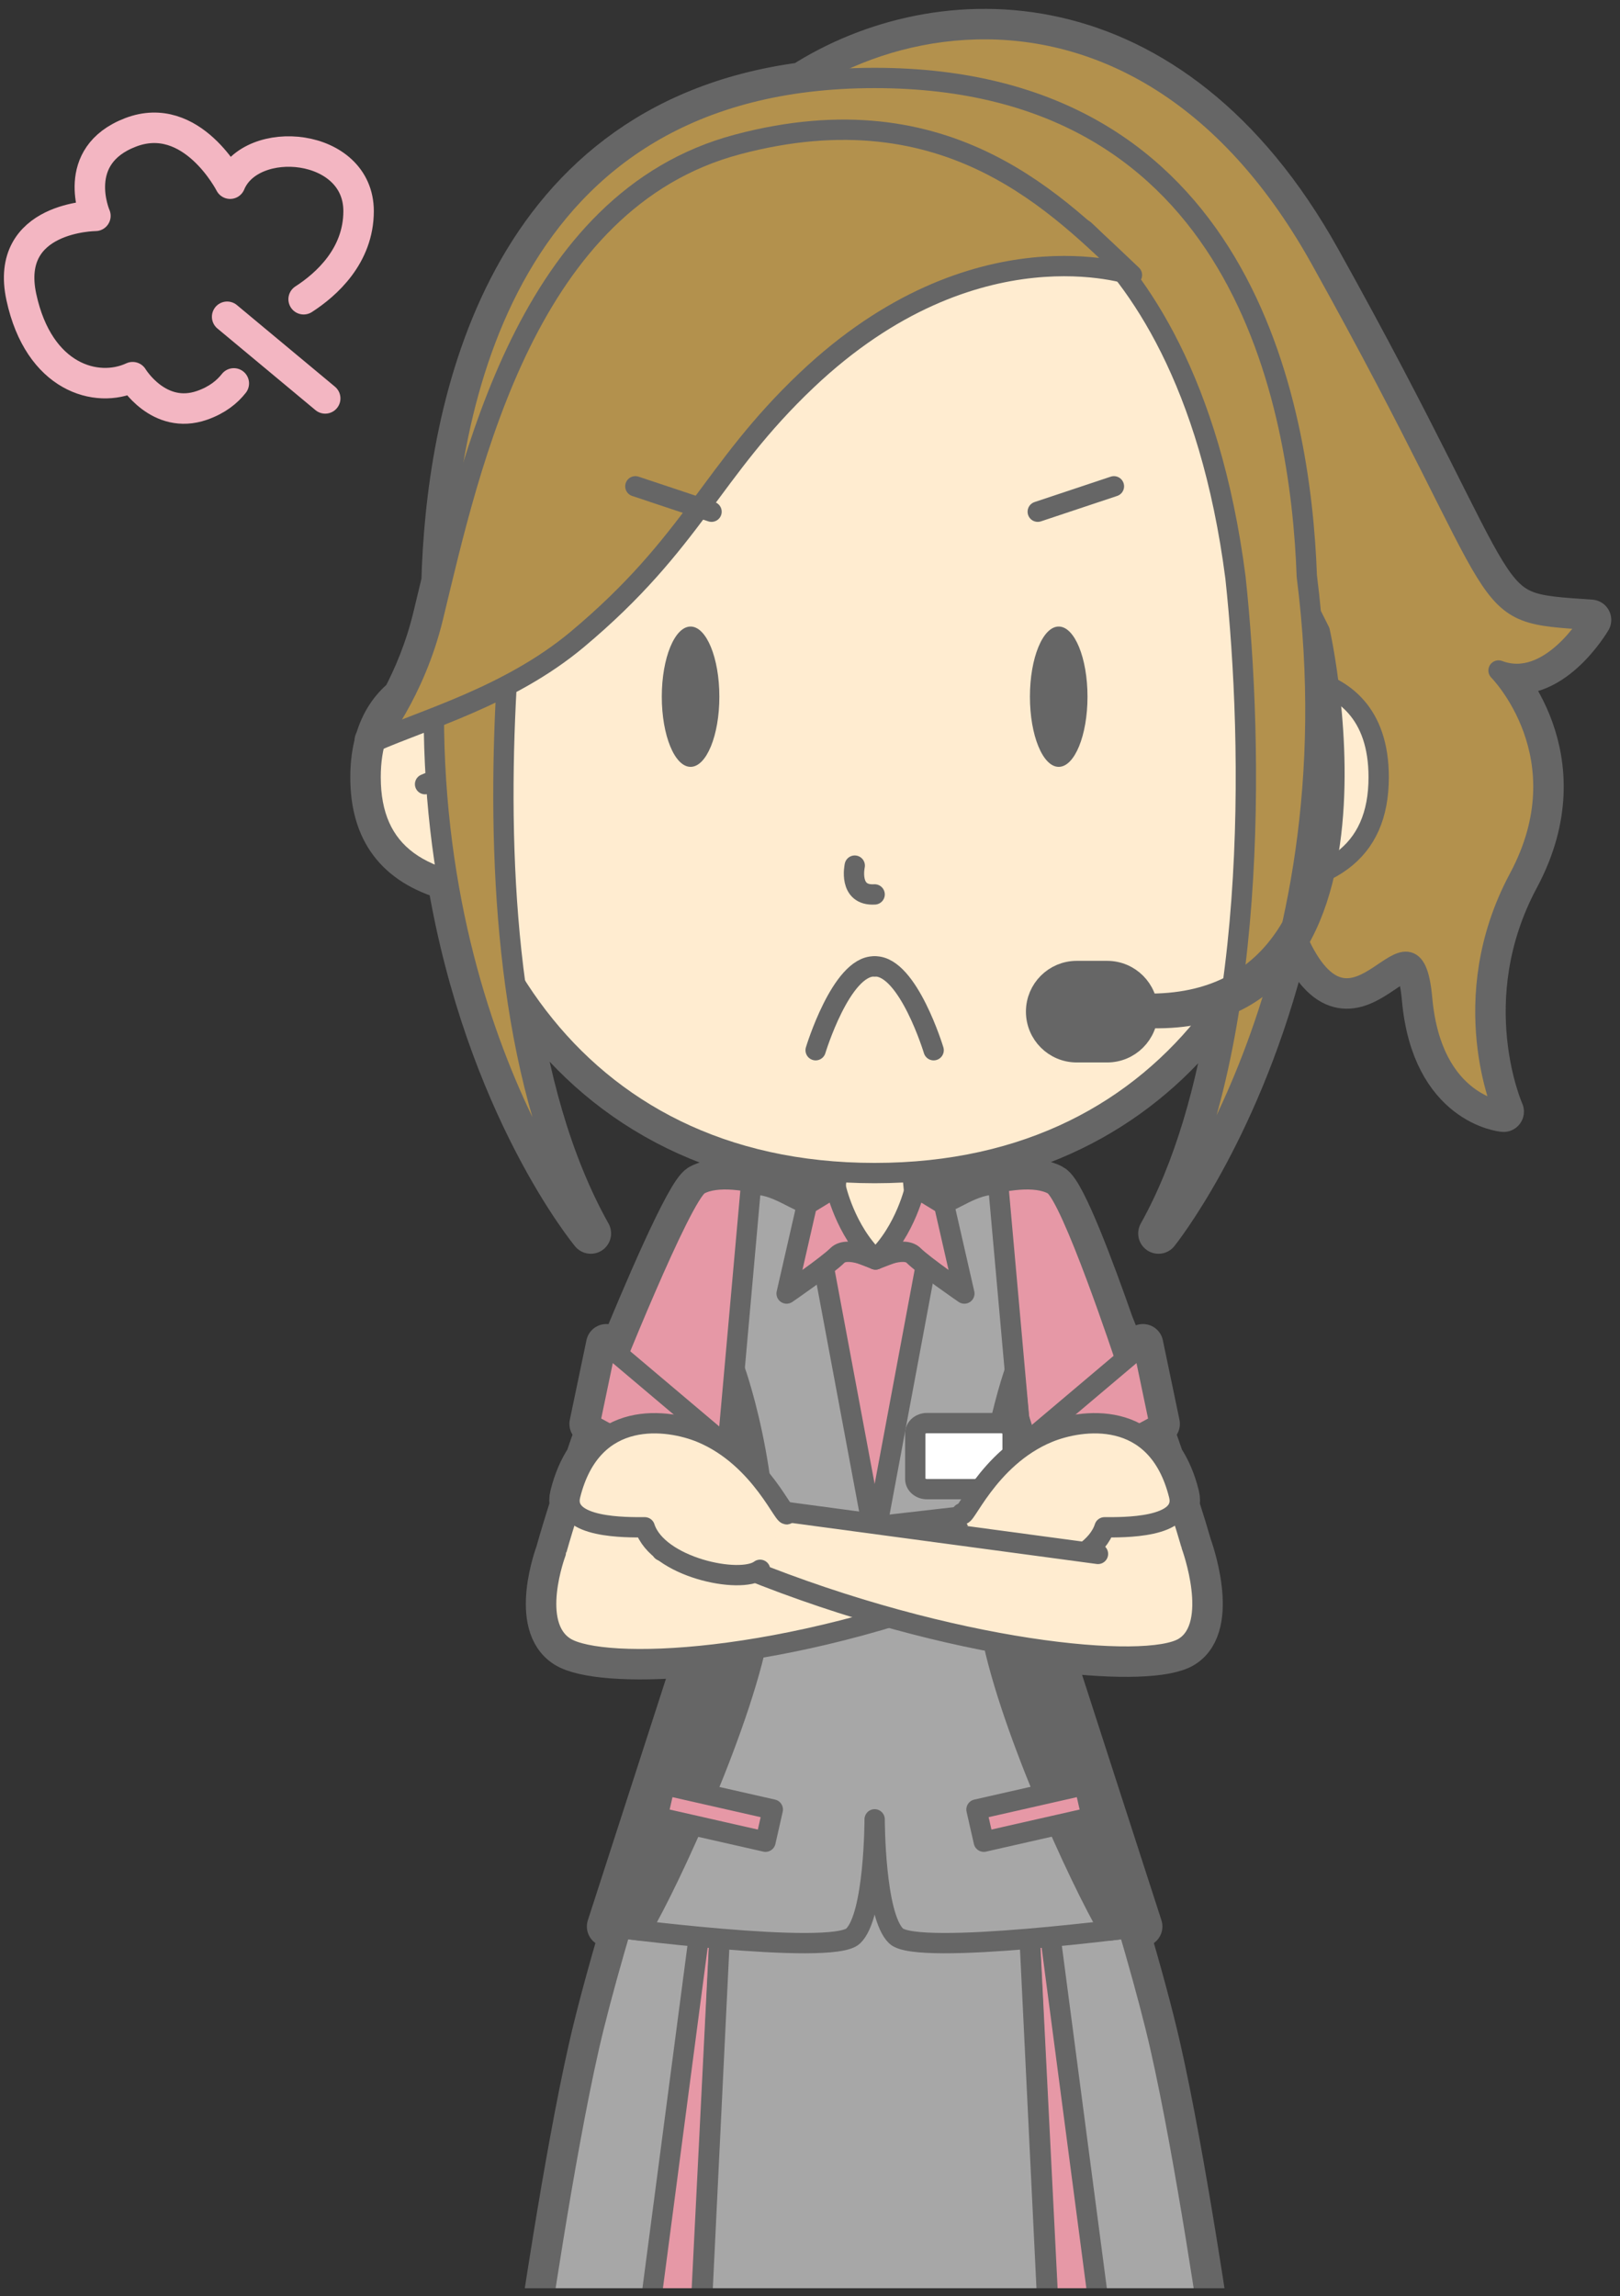 <?xml version="1.0" encoding="UTF-8"?>
<!DOCTYPE svg PUBLIC "-//W3C//DTD SVG 1.1//EN" "http://www.w3.org/Graphics/SVG/1.1/DTD/svg11.dtd">
<svg version="1.1" xmlns="http://www.w3.org/2000/svg" xmlns:xlink="http://www.w3.org/1999/xlink" x="0" y="0" width="319" height="452" viewBox="0, 0, 319, 452">
  <rect x="0" y="0" width="319" height="452" fill="#333333" stroke="none"/>
  <defs>
    <clipPath id="Clip_1">
      <path d="M318.204,-1.362 L318.204,450.425 L-0.797,450.425 L-0.797,-1.362 L318.204,-1.362 z"/>
    </clipPath>
  </defs>
  <g id="Layer_1">
    <g clip-path="url(#Clip_1)">
      <path d="M59.79,58.904 C64.246,56.029 70.601,50.387 70.611,41.574 C70.627,28.001 49.453,26.189 45.315,36.157 C45.315,36.157 37.798,21.429 25.711,26.058 C13.624,30.687 18.788,42.492 18.788,42.492 C18.788,42.492 0.771,42.563 4.204,58.476 C7.637,74.389 19.041,77.544 26.117,74.246 C26.117,74.246 31.242,82.767 39.791,79.788 C42.772,78.749 44.74,77.135 46.04,75.473" fill-opacity="0" stroke="#F3B6C2" stroke-width="6" stroke-linecap="round" stroke-linejoin="round"/>
      <path d="M44.728,62.356 L64.037,78.426" fill-opacity="0" stroke="#F3B6C2" stroke-width="6" stroke-linecap="round" stroke-linejoin="round"/>
      <path d="M203.13,389.418 L203.189,389.414 L204.702,419.561 L204.598,419.627 z M141.327,389.418 L139.86,419.627 L139.755,419.561 L141.269,389.414 z M143.489,282.906 L143.374,284.962 C143.191,284.831 143.004,284.702 142.816,284.574 z M176.646,519.131 L172.085,630.395 L165.669,468.132 L172.229,468.131 L178.788,468.132 L176.771,519.131 z M313.28,122.029 C289.251,120.36 299.724,122.225 260.001,50.947 C230.497,-1.991 184.758,-0.879 157.93,16.267 C97.657,24.273 87.857,83.145 86.974,114.451 C86.389,116.868 85.832,119.199 85.297,121.417 C83.741,127.867 81.415,133.275 79.261,137.367 C76.896,139.308 74.972,142.038 73.901,145.828 C73.83,145.917 73.785,145.973 73.785,145.973 C73.812,145.961 73.843,145.947 73.871,145.936 C73.308,147.971 72.977,150.293 72.977,152.985 C72.977,163.723 77.966,170.254 88.14,173.194 C95.662,217.943 116.333,242.798 116.333,242.798 C108.447,228.707 103.882,211.52 101.46,193.689 C114.269,214.024 135.189,228.576 164.823,230.653 L164.536,233.672 L160.881,235.909 L157.062,235.256 C151.471,233.246 142.351,230.67 137.701,233.193 C135.046,234.633 126.077,255.893 121.701,266.578 L119.395,264.631 L116.124,280.285 L117.474,281.017 C116.737,283.077 116.021,285.118 115.332,287.12 C114.076,289.019 113.028,291.376 112.294,294.312 C112.106,295.064 112.116,295.723 112.271,296.307 C111.174,299.729 110.217,302.883 109.45,305.627 C109.412,305.73 104.123,319.871 111.331,324.295 C114.665,326.341 123.871,327.239 136.76,326.067 L119.563,379.222 C119.563,379.222 120.558,379.354 122.252,379.565 C119.787,387.969 117.482,396.351 115.957,403.07 C110.925,425.234 105.789,461.038 105.789,461.038 L126.441,466.277 L126.987,462.122 L133.296,463.43 L141.484,519.131 L141.359,519.131 L158.372,634.02 L162.178,634.02 C156.816,634.516 150.609,635.986 147.059,639.867 C141.355,646.104 144.872,648.103 144.872,648.103 L199.585,648.103 C199.585,648.103 203.102,646.104 197.398,639.867 C193.849,635.986 187.642,634.516 182.279,634.02 L186.085,634.02 L211.161,463.43 L217.471,462.122 L218.017,466.277 L238.669,461.038 C238.669,461.038 233.533,425.234 228.501,403.07 C226.976,396.351 224.671,387.969 222.206,379.565 C223.738,379.374 224.696,379.248 224.865,379.226 C224.883,379.223 224.894,379.222 224.894,379.222 L207.378,325.076 C220.424,326.704 229.855,326.302 233.127,324.295 C240.355,319.859 234.63,304.287 234.622,304.266 C233.928,301.858 233.105,299.174 232.186,296.307 C232.342,295.723 232.352,295.064 232.163,294.312 C231.431,291.376 230.382,289.019 229.126,287.12 C228.436,285.118 227.721,283.077 226.984,281.017 L228.334,280.285 L225.062,264.631 L221.892,267.309 C220.993,264.987 220.094,262.705 219.201,260.496 C215.79,250.746 209.814,234.534 207.342,233.193 C204.049,231.406 198.515,232.177 193.577,233.492 C193.323,233.555 193.069,233.623 192.816,233.701 C191.337,234.117 189.928,234.572 188.667,235.013 L183.823,235.856 L180.229,233.657 C180.229,233.657 180.157,233.985 180.003,234.542 L179.635,230.653 C206.819,228.747 226.676,216.346 239.659,198.609 C240.521,198.321 241.364,198.012 242.167,197.66 C239.586,214.315 235.193,230.168 228.125,242.798 C228.125,242.798 243.505,223.715 252.562,189.78 C253.704,188.404 254.73,186.927 255.646,185.363 C255.743,185.543 255.852,185.729 255.935,185.902 C267.108,209.269 278.151,175.562 280.042,196.6 C281.932,217.639 296.083,218.817 296.083,218.817 C296.083,218.817 286.26,196.825 299.095,172.876 C311.93,148.921 295.081,131.985 295.081,131.985 C305.233,135.804 313.28,122.029 313.28,122.029" fill="#666666"/>
      <path d="M203.13,389.418 L203.189,389.414 L204.702,419.561 L204.598,419.627 L203.13,389.418 z M141.327,389.418 L139.86,419.627 L139.755,419.561 L141.269,389.414 L141.327,389.418 z M143.489,282.906 L143.374,284.962 C143.191,284.831 143.004,284.702 142.816,284.574 L143.489,282.906 z M176.646,519.131 L172.085,630.395 L165.669,468.132 L172.229,468.131 L178.788,468.132 L176.771,519.131 L176.646,519.131 z M313.28,122.029 C289.251,120.36 299.724,122.225 260.001,50.947 C230.497,-1.991 184.758,-0.879 157.93,16.267 C97.657,24.273 87.857,83.145 86.974,114.451 C86.389,116.868 85.832,119.199 85.297,121.417 C83.741,127.867 81.415,133.275 79.261,137.367 C76.896,139.308 74.972,142.038 73.901,145.828 C73.83,145.917 73.785,145.973 73.785,145.973 C73.812,145.961 73.843,145.947 73.871,145.936 C73.308,147.971 72.977,150.293 72.977,152.985 C72.977,163.723 77.966,170.254 88.14,173.194 C95.662,217.943 116.333,242.798 116.333,242.798 C108.447,228.707 103.882,211.52 101.46,193.689 C114.269,214.024 135.189,228.576 164.823,230.653 L164.536,233.672 L160.881,235.909 L157.062,235.256 C151.471,233.246 142.351,230.67 137.701,233.193 C135.046,234.633 126.077,255.893 121.701,266.578 L119.395,264.631 L116.124,280.285 L117.474,281.017 C116.737,283.077 116.021,285.118 115.332,287.12 C114.076,289.019 113.028,291.376 112.294,294.312 C112.106,295.064 112.116,295.723 112.271,296.307 C111.174,299.729 110.217,302.883 109.45,305.627 C109.412,305.73 104.123,319.871 111.331,324.295 C114.665,326.341 123.871,327.239 136.76,326.067 L119.563,379.222 C119.563,379.222 120.558,379.354 122.252,379.565 C119.787,387.969 117.482,396.351 115.957,403.07 C110.925,425.234 105.789,461.038 105.789,461.038 L126.441,466.277 L126.987,462.122 L133.296,463.43 L141.484,519.131 L141.359,519.131 L158.372,634.02 L162.178,634.02 C156.816,634.516 150.609,635.986 147.059,639.867 C141.355,646.104 144.872,648.103 144.872,648.103 L199.585,648.103 C199.585,648.103 203.102,646.104 197.398,639.867 C193.849,635.986 187.642,634.516 182.279,634.02 L186.085,634.02 L211.161,463.43 L217.471,462.122 L218.017,466.277 L238.669,461.038 C238.669,461.038 233.533,425.234 228.501,403.07 C226.976,396.351 224.671,387.969 222.206,379.565 C223.738,379.374 224.696,379.248 224.865,379.226 C224.883,379.223 224.894,379.222 224.894,379.222 L207.378,325.076 C220.424,326.704 229.855,326.302 233.127,324.295 C240.355,319.859 234.63,304.287 234.622,304.266 C233.928,301.858 233.105,299.174 232.186,296.307 C232.342,295.723 232.352,295.064 232.163,294.312 C231.431,291.376 230.382,289.019 229.126,287.12 C228.436,285.118 227.721,283.077 226.984,281.017 L228.334,280.285 L225.062,264.631 L221.892,267.309 C220.993,264.987 220.094,262.705 219.201,260.496 C215.79,250.746 209.814,234.534 207.342,233.193 C204.049,231.406 198.515,232.177 193.577,233.492 C193.323,233.555 193.069,233.623 192.816,233.701 C191.337,234.117 189.928,234.572 188.667,235.013 L183.823,235.856 L180.229,233.657 C180.229,233.657 180.157,233.985 180.003,234.542 L179.635,230.653 C206.819,228.747 226.676,216.346 239.659,198.609 C240.521,198.321 241.364,198.012 242.167,197.66 C239.586,214.315 235.193,230.168 228.125,242.798 C228.125,242.798 243.505,223.715 252.562,189.78 C253.704,188.404 254.73,186.927 255.646,185.363 C255.743,185.543 255.852,185.729 255.935,185.902 C267.108,209.269 278.151,175.562 280.042,196.6 C281.932,217.639 296.083,218.817 296.083,218.817 C296.083,218.817 286.26,196.825 299.095,172.876 C311.93,148.921 295.081,131.985 295.081,131.985 C305.233,135.804 313.28,122.029 313.28,122.029 z" fill-opacity="0" stroke="#666666" stroke-width="8" stroke-linecap="round" stroke-linejoin="round"/>
      <path d="M198.135,275.88 L212.286,310.962 L235.46,307.278 C230.019,286.909 211.894,238.653 206.627,235.728 L181.229,236.22 L180.005,249.077 L179.237,245.395 L172.229,245.827 L165.22,245.395 L164.452,249.077 L163.228,236.22 L137.831,235.728 C132.564,238.653 114.439,286.909 108.998,307.278 L132.171,310.962 L146.323,275.88 L144.511,300.214 L124.492,388.548 L163.062,390.54 L163.064,390.54 C163.064,390.54 163.07,390.54 163.071,390.541 L163.482,390.562 C164.715,390.586 168.424,390.335 170.323,386.63 C171.495,384.343 172.007,380.427 172.229,377.137 C172.45,380.427 172.963,384.343 174.135,386.63 C176.033,390.335 179.742,390.586 180.976,390.562 L181.388,390.541 C181.388,390.54 181.394,390.54 181.394,390.54 L181.394,390.54 L219.965,388.548 L199.946,300.214 z" fill="#FFECD0"/>
      <path d="M198.135,275.88 L212.286,310.962 L235.46,307.278 C230.019,286.909 211.894,238.653 206.627,235.728 L181.229,236.22 L180.005,249.077 L179.237,245.395 L172.229,245.827 L165.22,245.395 L164.452,249.077 L163.228,236.22 L137.831,235.728 C132.564,238.653 114.439,286.909 108.998,307.278 L132.171,310.962 L146.323,275.88 L144.511,300.214 L124.492,388.548 L163.062,390.54 L163.064,390.54 C163.064,390.54 163.07,390.54 163.071,390.541 L163.482,390.562 C164.715,390.586 168.424,390.335 170.323,386.63 C171.495,384.343 172.007,380.427 172.229,377.137 C172.45,380.427 172.963,384.343 174.135,386.63 C176.033,390.335 179.742,390.586 180.976,390.562 L181.388,390.541 C181.388,390.54 181.394,390.54 181.394,390.54 L181.394,390.54 L219.965,388.548 L199.946,300.214 L198.135,275.88 z" fill-opacity="0" stroke="#666666" stroke-width="4" stroke-linecap="round" stroke-linejoin="round"/>
      <path d="M180.187,236.489 L178.719,220.973 L172.229,216.753 L165.739,220.973 L164.27,236.489 L146.855,233.508 C146.855,233.508 151.103,250.504 172.229,250.504 C193.355,250.504 197.603,233.456 197.603,233.456 z" fill="#FFECD0"/>
      <path d="M180.187,236.489 L178.719,220.973 L172.229,216.753 L165.739,220.973 L164.27,236.489 L146.855,233.508 C146.855,233.508 151.103,250.504 172.229,250.504 C193.355,250.504 197.603,233.456 197.603,233.456 L180.187,236.489 z" fill-opacity="0" stroke="#666666" stroke-width="4" stroke-linecap="round" stroke-linejoin="round"/>
      <path d="M210.066,341.443 L203.064,309.94 L201.146,275.636 L197.146,238.452 L172.395,247.913 L147.895,238.452 L143.895,275.636 L141.977,309.94 L134.975,341.44 z" fill="#E698A6"/>
      <path d="M210.066,341.443 L203.064,309.94 L201.146,275.636 L197.146,238.452 L172.395,247.913 L147.895,238.452 L143.895,275.636 L141.977,309.94 L134.975,341.44 L210.066,341.443 z" fill-opacity="0" stroke="#666666" stroke-width="4" stroke-linecap="round" stroke-linejoin="round"/>
      <path d="M161.807,237.138 C161.807,237.138 144.693,229.399 137.701,233.193 C134.145,235.121 119.257,272.617 119.257,272.617 L142.395,285.381 L144.561,278.563" fill="#E698A6"/>
      <path d="M161.807,237.138 C161.807,237.138 144.693,229.399 137.701,233.193 C134.145,235.121 119.257,272.617 119.257,272.617 L142.395,285.381 L144.561,278.563" fill-opacity="0" stroke="#666666" stroke-width="4" stroke-linecap="round" stroke-linejoin="round"/>
      <path d="M142.267,283.946 L136.736,291.459 L116.124,280.285 L119.395,264.631 z" fill="#E698A6"/>
      <path d="M142.267,283.946 L136.736,291.459 L116.124,280.285 L119.395,264.631 L142.267,283.946 z" fill-opacity="0" stroke="#666666" stroke-width="4" stroke-linecap="round" stroke-linejoin="round"/>
      <path d="M183.236,237.138 C183.236,237.138 200.349,229.399 207.343,233.193 C210.897,235.121 221.697,267.798 221.697,267.798 L202.647,285.381 L200.481,278.563" fill="#E698A6"/>
      <path d="M183.236,237.138 C183.236,237.138 200.349,229.399 207.343,233.193 C210.897,235.121 221.697,267.798 221.697,267.798 L202.647,285.381 L200.481,278.563" fill-opacity="0" stroke="#666666" stroke-width="4" stroke-linecap="round" stroke-linejoin="round"/>
      <path d="M202.191,283.946 L207.721,291.459 L228.333,280.285 L225.062,264.631 z" fill="#E698A6"/>
      <path d="M202.191,283.946 L207.721,291.459 L228.333,280.285 L225.062,264.631 L202.191,283.946 z" fill-opacity="0" stroke="#666666" stroke-width="4" stroke-linecap="round" stroke-linejoin="round"/>
      <path d="M124.918,461.694 L137.508,464.303 L143.76,339.782 z" fill="#E698A6"/>
      <path d="M124.918,461.694 L137.508,464.303 L143.76,339.782 L124.918,461.694 z" fill-opacity="0" stroke="#666666" stroke-width="4" stroke-linecap="round" stroke-linejoin="round"/>
      <path d="M134.312,341.191 C134.312,341.191 120.955,381.058 115.957,403.07 C110.925,425.234 105.789,461.038 105.789,461.038 L126.441,466.277 L142.898,341.008 L134.312,341.191" fill="#A7A7A7"/>
      <path d="M134.312,341.191 C134.312,341.191 120.955,381.058 115.957,403.07 C110.925,425.234 105.789,461.038 105.789,461.038 L126.441,466.277 L142.898,341.008 L134.312,341.191" fill-opacity="0" stroke="#666666" stroke-width="4" stroke-linecap="round" stroke-linejoin="round"/>
      <path d="M219.54,461.694 L206.95,464.303 L200.698,339.782 z" fill="#E698A6"/>
      <path d="M219.54,461.694 L206.95,464.303 L200.698,339.782 L219.54,461.694 z" fill-opacity="0" stroke="#666666" stroke-width="4" stroke-linecap="round" stroke-linejoin="round"/>
      <path d="M185.493,468.13 L206.954,468.133 L200.791,341.262 L182.96,341.205 L172.229,341.24 L161.498,341.205 L143.667,341.262 L137.504,468.133 L158.965,468.13 L158.965,468.133 L172.229,468.131 L185.493,468.133 z" fill="#A7A7A7"/>
      <path d="M185.493,468.13 L206.954,468.133 L200.791,341.262 L182.96,341.205 L172.229,341.24 L161.498,341.205 L143.667,341.262 L137.504,468.133 L158.965,468.13 L158.965,468.133 L172.229,468.131 L185.493,468.133 L185.493,468.13 z" fill-opacity="0" stroke="#666666" stroke-width="4" stroke-linecap="round" stroke-linejoin="round"/>
      <path d="M210.145,341.191 C210.145,341.191 223.503,381.058 228.501,403.07 C233.533,425.234 238.669,461.038 238.669,461.038 L218.016,466.277 L201.559,341.008 L210.145,341.191" fill="#A7A7A7"/>
      <path d="M210.145,341.191 C210.145,341.191 223.503,381.058 228.501,403.07 C233.533,425.234 238.669,461.038 238.669,461.038 L218.016,466.277 L201.559,341.008 L210.145,341.191" fill-opacity="0" stroke="#666666" stroke-width="4" stroke-linecap="round" stroke-linejoin="round"/>
      <path d="M202.48,309.94 L200.902,281.732 L196.572,233.267 C191.859,232.68 187.089,237.119 184.54,237.118 L172.229,303.006 L159.917,237.118 C157.367,237.119 152.598,232.68 147.885,233.267 L143.555,281.732 L141.977,309.94 L119.562,379.222 C119.562,379.222 163.768,385.115 167.999,381.096 C172.229,377.076 172.229,358.131 172.229,358.131 C172.229,358.131 172.229,377.076 176.458,381.096 C180.688,385.115 224.893,379.222 224.893,379.222 z" fill="#A7A7A7"/>
      <path d="M202.48,309.94 L200.902,281.732 L196.572,233.267 C191.859,232.68 187.089,237.119 184.54,237.118 L172.229,303.006 L159.917,237.118 C157.367,237.119 152.598,232.68 147.885,233.267 L143.555,281.732 L141.977,309.94 L119.562,379.222 C119.562,379.222 163.768,385.115 167.999,381.096 C172.229,377.076 172.229,358.131 172.229,358.131 C172.229,358.131 172.229,377.076 176.458,381.096 C180.688,385.115 224.893,379.222 224.893,379.222 L202.48,309.94 z" fill-opacity="0" stroke="#666666" stroke-width="4" stroke-linecap="round" stroke-linejoin="round"/>
      <path d="M202.48,309.94 L200.902,281.732 L199.757,270.096 L199.755,270.096 C199.755,270.096 190.895,295.131 194.895,319.631 C197.921,338.157 212.738,370.333 218.475,380.014 C222.369,379.558 224.893,379.222 224.893,379.222 z" fill="#666666"/>
      <path d="M202.48,309.94 L200.902,281.732 L199.757,270.096 L199.755,270.096 C199.755,270.096 190.895,295.131 194.895,319.631 C197.921,338.157 212.738,370.333 218.475,380.014 C222.369,379.558 224.893,379.222 224.893,379.222 L202.48,309.94 z" fill-opacity="0" stroke="#666666" stroke-width="4" stroke-linecap="round" stroke-linejoin="round"/>
      <path d="M142.127,309.94 L143.705,281.732 L144.852,270.096 L144.852,270.096 C144.852,270.096 153.712,295.131 149.712,319.631 C146.687,338.157 131.884,370.333 126.147,380.014 C122.253,379.558 119.729,379.222 119.729,379.222 z" fill="#666666"/>
      <path d="M142.127,309.94 L143.705,281.732 L144.852,270.096 L144.852,270.096 C144.852,270.096 153.712,295.131 149.712,319.631 C146.687,338.157 131.884,370.333 126.147,380.014 C122.253,379.558 119.729,379.222 119.729,379.222 L142.127,309.94 z" fill-opacity="0" stroke="#666666" stroke-width="4" stroke-linecap="round" stroke-linejoin="round"/>
      <path d="M199.395,291.132 C199.395,292.237 198.366,293.132 197.096,293.132 L182.527,293.132 C181.258,293.132 180.229,292.237 180.229,291.132 L180.229,282.132 C180.229,281.028 181.258,280.132 182.527,280.132 L197.096,280.132 C198.366,280.132 199.395,281.028 199.395,282.132 z" fill="#FFFFFF"/>
      <path d="M199.395,291.132 C199.395,292.237 198.366,293.132 197.096,293.132 L182.527,293.132 C181.258,293.132 180.229,292.237 180.229,291.132 L180.229,282.132 C180.229,281.028 181.258,280.132 182.527,280.132 L197.096,280.132 C198.366,280.132 199.395,281.028 199.395,282.132 L199.395,291.132 z" fill-opacity="0" stroke="#666666" stroke-width="4" stroke-linecap="round" stroke-linejoin="round"/>
      <path d="M150.737,362.533 L150.737,362.533 L129.472,357.71 L130.91,351.371 L152.175,356.195 z" fill="#E698A6"/>
      <path d="M150.737,362.533 L150.737,362.533 L129.472,357.71 L130.91,351.371 L152.175,356.195 L150.737,362.533 z" fill-opacity="0" stroke="#666666" stroke-width="4" stroke-linecap="round" stroke-linejoin="round"/>
      <path d="M193.721,362.533 L193.721,362.533 L214.986,357.71 L213.548,351.371 L192.283,356.195 z" fill="#E698A6"/>
      <path d="M193.721,362.533 L193.721,362.533 L214.986,357.71 L213.548,351.371 L192.283,356.195 L193.721,362.533 z" fill-opacity="0" stroke="#666666" stroke-width="4" stroke-linecap="round" stroke-linejoin="round"/>
      <path d="M109.452,305.622 C109.452,305.622 104.097,319.856 111.331,324.295 C118.664,328.795 154.331,327.778 195.331,311.278 L193.831,298.006 L130.331,305.278" fill="#FFECD0"/>
      <path d="M109.452,305.622 C109.452,305.622 104.097,319.856 111.331,324.295 C118.664,328.795 154.331,327.778 195.331,311.278 L193.831,298.006 L130.331,305.278" fill-opacity="0" stroke="#666666" stroke-width="4" stroke-linecap="round" stroke-linejoin="round"/>
      <path d="M189.394,297.878 C189.663,299.894 194.367,286.946 206.426,281.978 C212.729,279.382 227.831,276.978 232.163,294.312 C233.812,300.906 220.867,300.645 217.497,300.645 C214.963,308.516 198.657,311.969 194.782,309.011" fill="#FFECD0"/>
      <path d="M189.394,297.878 C189.663,299.894 194.367,286.946 206.426,281.978 C212.729,279.382 227.831,276.978 232.163,294.312 C233.812,300.906 220.867,300.645 217.497,300.645 C214.963,308.516 198.657,311.969 194.782,309.011" fill-opacity="0" stroke="#666666" stroke-width="4" stroke-linecap="round" stroke-linejoin="round"/>
      <path d="M234.622,304.265 C234.622,304.265 240.361,319.856 233.127,324.295 C225.794,328.795 187.535,325.256 146.831,308.756 L152.671,297.34 L216.206,305.881" fill="#FFECD0"/>
      <path d="M234.622,304.265 C234.622,304.265 240.361,319.856 233.127,324.295 C225.794,328.795 187.535,325.256 146.831,308.756 L152.671,297.34 L216.206,305.881" fill-opacity="0" stroke="#666666" stroke-width="4" stroke-linecap="round" stroke-linejoin="round"/>
      <path d="M155.064,297.878 C154.794,299.894 150.09,286.946 138.031,281.978 C131.729,279.382 116.627,276.978 112.294,294.312 C110.645,300.906 123.591,300.645 126.96,300.645 C129.495,308.516 145.799,311.969 149.674,309.011" fill="#FFECD0"/>
      <path d="M155.064,297.878 C154.794,299.894 150.09,286.946 138.031,281.978 C131.729,279.382 116.627,276.978 112.294,294.312 C110.645,300.906 123.591,300.645 126.96,300.645 C129.495,308.516 145.799,311.969 149.674,309.011" fill-opacity="0" stroke="#666666" stroke-width="4" stroke-linecap="round" stroke-linejoin="round"/>
      <path d="M138.79,37.152 C152.741,5.761 220.743,-19.491 260.001,50.947 C299.724,122.225 289.251,120.36 313.28,122.029 C313.28,122.029 305.233,135.804 295.081,131.985 C295.081,131.985 311.93,148.921 299.095,172.876 C286.26,196.825 296.082,218.817 296.082,218.817 C296.082,218.817 281.932,217.639 280.042,196.6 C278.151,175.562 267.108,209.269 255.935,185.902 C244.76,162.537 117.71,84.592 138.79,37.152" fill="#B3914D"/>
      <path d="M138.79,37.152 C152.741,5.761 220.743,-19.491 260.001,50.947 C299.724,122.225 289.251,120.36 313.28,122.029 C313.28,122.029 305.233,135.804 295.081,131.985 C295.081,131.985 311.93,148.921 299.095,172.876 C286.26,196.825 296.082,218.817 296.082,218.817 C296.082,218.817 281.932,217.639 280.042,196.6 C278.151,175.562 267.108,209.269 255.935,185.902 C244.76,162.537 117.71,84.592 138.79,37.152 z" fill-opacity="0" stroke="#666666" stroke-width="4" stroke-linecap="round" stroke-linejoin="round"/>
      <path d="M101.12,133.349 C101.12,133.349 72.977,127.541 72.977,152.985 C72.977,167.951 82.666,174.747 102.584,175.032" fill="#FFECD0"/>
      <path d="M101.12,133.349 C101.12,133.349 72.977,127.541 72.977,152.985 C72.977,167.951 82.666,174.747 102.584,175.032" fill-opacity="0" stroke="#666666" stroke-width="4" stroke-linecap="round" stroke-linejoin="round"/>
      <path d="M83.702,154.362 C83.702,154.362 87.391,152.658 90.906,152.68" fill="#FFECD0"/>
      <path d="M83.702,154.362 C83.702,154.362 87.391,152.658 90.906,152.68" fill-opacity="0" stroke="#666666" stroke-width="4" stroke-linecap="round" stroke-linejoin="round"/>
      <path d="M243.339,133.349 C243.339,133.349 271.48,127.541 271.48,152.985 C271.48,167.951 261.792,174.747 241.874,175.032" fill="#FFECD0"/>
      <path d="M243.339,133.349 C243.339,133.349 271.48,127.541 271.48,152.985 C271.48,167.951 261.792,174.747 241.874,175.032" fill-opacity="0" stroke="#666666" stroke-width="4" stroke-linecap="round" stroke-linejoin="round"/>
      <path d="M260.758,154.362 C260.758,154.362 257.068,152.658 253.553,152.68" fill="#FFECD0"/>
      <path d="M260.758,154.362 C260.758,154.362 257.068,152.658 253.553,152.68" fill-opacity="0" stroke="#666666" stroke-width="4" stroke-linecap="round" stroke-linejoin="round"/>
      <path d="M172.229,230.915 C51.469,230.915 63.153,33.969 172.229,33.969 C281.306,33.969 292.989,230.915 172.229,230.915" fill="#FFECD0"/>
      <path d="M172.229,230.915 C51.469,230.915 63.153,33.969 172.229,33.969 C281.306,33.969 292.989,230.915 172.229,230.915 z" fill-opacity="0" stroke="#666666" stroke-width="4" stroke-linecap="round" stroke-linejoin="round"/>
      <path d="M168.311,170.395 C168.311,170.395 166.977,176.395 172.229,176.062" fill-opacity="0" stroke="#666666" stroke-width="4" stroke-linecap="round" stroke-linejoin="round"/>
      <path d="M214.143,137.144 C214.143,144.771 211.604,150.953 208.474,150.953 C205.344,150.953 202.806,144.771 202.806,137.144 C202.806,129.517 205.344,123.334 208.474,123.334 C211.604,123.334 214.143,129.517 214.143,137.144" fill="#666666"/>
      <path d="M130.316,137.144 C130.316,144.771 132.854,150.953 135.984,150.953 C139.115,150.953 141.652,144.771 141.652,137.144 C141.652,129.517 139.115,123.334 135.984,123.334 C132.854,123.334 130.316,129.517 130.316,137.144" fill="#666666"/>
      <path d="M219.346,95.728 L204.346,100.728" fill-opacity="0" stroke="#666666" stroke-width="4" stroke-linecap="round" stroke-linejoin="round"/>
      <path d="M183.846,206.733 C183.846,206.733 178.846,190.228 172.346,190.228" fill-opacity="0" stroke="#666666" stroke-width="4" stroke-linecap="round" stroke-linejoin="round"/>
      <path d="M160.611,206.733 C160.611,206.733 165.611,190.228 172.111,190.228" fill-opacity="0" stroke="#666666" stroke-width="4" stroke-linecap="round" stroke-linejoin="round"/>
      <path d="M257.327,113.404 C256.111,79.478 244.555,15.347 172.229,15.347 C98.687,15.347 87.78,81.659 86.955,115.098 C77.337,195.987 116.333,242.798 116.333,242.798 C84.993,186.8 106.045,81.911 106.045,81.911 C106.576,77.152 104.001,76.646 101.045,77.497 C115.218,52.168 139.367,33.969 172.52,33.969 C188.377,33.969 202.042,38.135 213.49,45.248 C224.037,54.99 238.269,74.93 243.281,113.688 C246.806,146.464 247.976,207.328 228.125,242.798 C228.125,242.798 267.556,193.877 257.327,113.404" fill="#B3914D"/>
      <path d="M257.327,113.404 C256.111,79.478 244.555,15.347 172.229,15.347 C98.687,15.347 87.78,81.659 86.955,115.098 C77.337,195.987 116.333,242.798 116.333,242.798 C84.993,186.8 106.045,81.911 106.045,81.911 C106.576,77.152 104.001,76.646 101.045,77.497 C115.218,52.168 139.367,33.969 172.52,33.969 C188.377,33.969 202.042,38.135 213.49,45.248 C224.037,54.99 238.269,74.93 243.281,113.688 C246.806,146.464 247.976,207.328 228.125,242.798 C228.125,242.798 267.556,193.877 257.327,113.404 z" fill-opacity="0" stroke="#666666" stroke-width="4" stroke-linecap="round" stroke-linejoin="round"/>
      <path d="M222.895,54.131 C222.895,54.131 191.989,43.454 158.891,74.794 C139.984,92.695 136.62,106.676 113.658,125.875 C100.343,137.01 83.379,141.712 73.785,145.973 C73.785,145.973 81.652,136.524 85.297,121.417 C92.654,90.929 103.794,39.433 145.213,28.434 C187.081,17.315 208.77,40.87 222.895,54.131" fill="#B3914D"/>
      <path d="M222.895,54.131 C222.895,54.131 191.989,43.454 158.891,74.794 C139.984,92.695 136.62,106.676 113.658,125.875 C100.343,137.01 83.379,141.712 73.785,145.973 C73.785,145.973 81.652,136.524 85.297,121.417 C92.654,90.929 103.794,39.433 145.213,28.434 C187.081,17.315 208.77,40.87 222.895,54.131 z" fill-opacity="0" stroke="#666666" stroke-width="4" stroke-linecap="round" stroke-linejoin="round"/>
      <path d="M216.058,196.612 C277.895,207.632 258.461,121.451 258.461,121.451 L259.879,124.283 C259.879,124.283 279.312,210.464 217.477,199.444 L216.058,196.612" fill="#666666"/>
      <path d="M216.058,196.612 C277.895,207.632 258.461,121.451 258.461,121.451 L259.879,124.283 C259.879,124.283 279.312,210.464 217.477,199.444 L216.058,196.612" fill-opacity="0" stroke="#666666" stroke-width="4" stroke-linecap="round" stroke-linejoin="round"/>
      <path d="M226.019,199.14 C226.019,203.558 222.438,207.14 218.019,207.14 L212.019,207.14 C207.6,207.14 204.019,203.558 204.019,199.14 C204.019,194.722 207.6,191.14 212.019,191.14 L218.019,191.14 C222.438,191.14 226.019,194.722 226.019,199.14" fill="#666666"/>
      <path d="M226.019,199.14 C226.019,203.558 222.438,207.14 218.019,207.14 L212.019,207.14 C207.6,207.14 204.019,203.558 204.019,199.14 C204.019,194.722 207.6,191.14 212.019,191.14 L218.019,191.14 C222.438,191.14 226.019,194.722 226.019,199.14 z" fill-opacity="0" stroke="#666666" stroke-width="4" stroke-linecap="round" stroke-linejoin="round"/>
      <path d="M180.229,233.657 C180.229,233.657 178.395,242.196 172.395,247.913 C172.395,247.913 177.895,245.131 179.895,247.131 C181.895,249.131 189.895,254.631 189.895,254.631 L185.895,237.123 z" fill="#E698A6"/>
      <path d="M180.229,233.657 C180.229,233.657 178.395,242.196 172.395,247.913 C172.395,247.913 177.895,245.131 179.895,247.131 C181.895,249.131 189.895,254.631 189.895,254.631 L185.895,237.123 L180.229,233.657 z" fill-opacity="0" stroke="#666666" stroke-width="4" stroke-linecap="round" stroke-linejoin="round"/>
      <path d="M164.562,233.657 C164.562,233.657 166.395,242.196 172.395,247.913 C172.395,247.913 166.895,245.131 164.895,247.131 C162.895,249.131 154.895,254.631 154.895,254.631 L158.895,237.123 z" fill="#E698A6"/>
      <path d="M164.562,233.657 C164.562,233.657 166.395,242.196 172.395,247.913 C172.395,247.913 166.895,245.131 164.895,247.131 C162.895,249.131 154.895,254.631 154.895,254.631 L158.895,237.123 L164.562,233.657 z" fill-opacity="0" stroke="#666666" stroke-width="4" stroke-linecap="round" stroke-linejoin="round"/>
      <path d="M125.111,95.728 L140.111,100.728" fill-opacity="0" stroke="#666666" stroke-width="4" stroke-linecap="round" stroke-linejoin="round"/>
    </g>
  </g>
</svg>
